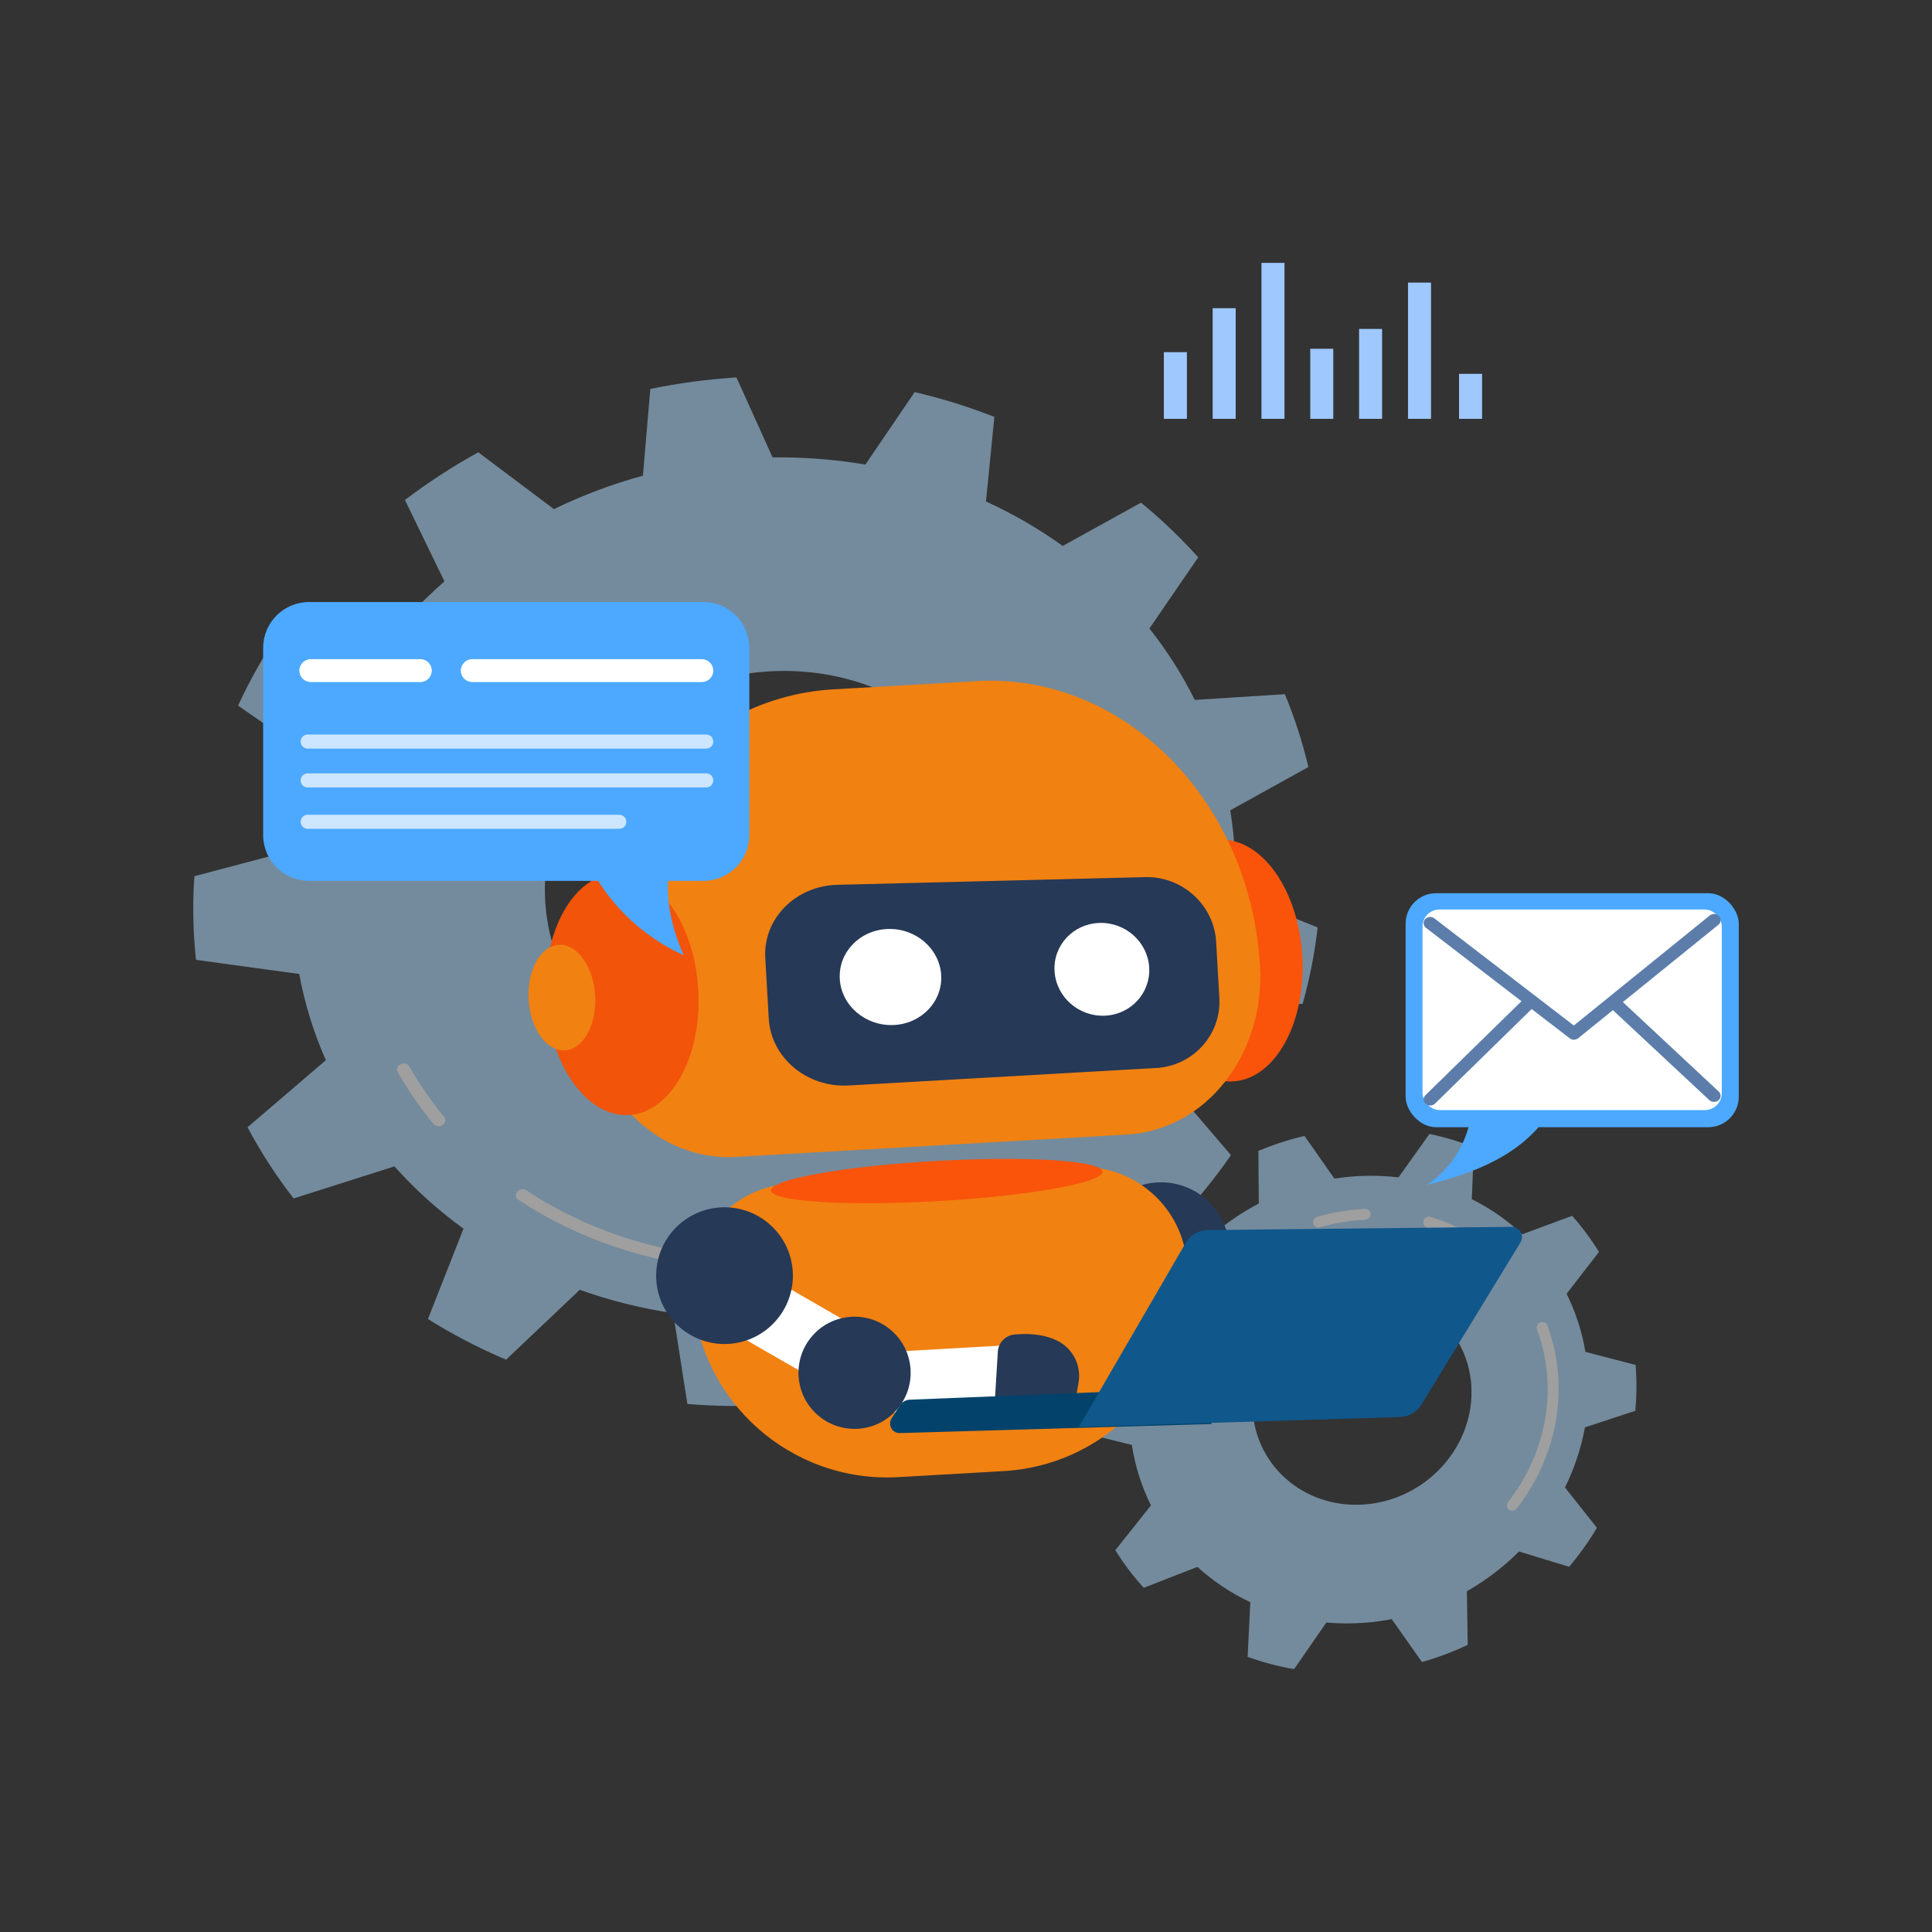 <?xml version="1.0" encoding="UTF-8"?><svg id="Layer_1" xmlns="http://www.w3.org/2000/svg" xmlns:xlink="http://www.w3.org/1999/xlink" viewBox="0 0 283.46 283.46"><rect x="0" y="0" width="283.46" height="283.46" fill="#333333" stroke="none"/><defs><style>.cls-1{fill:url(#linear-gradient);}.cls-2{fill:#f9540a;}.cls-3{fill:#03436b;}.cls-4{fill:#fff;}.cls-5{fill:#f18111;}.cls-6{fill:#f2540a;}.cls-7{fill:#9ec8ff;}.cls-8{fill:#cce6ff;}.cls-9{fill:#aedafc;}.cls-10{fill:#10578c;}.cls-11{fill:#5c7daa;}.cls-12{fill:#263957;}.cls-13{fill:#4ca9ff;}.cls-14{opacity:.53;}</style><linearGradient id="linear-gradient" x1="126.79" y1="376.58" x2="143.25" y2="376.58" gradientTransform="translate(524.91 -20.19) rotate(76.72)" gradientUnits="userSpaceOnUse"><stop offset="0" stop-color="#40447e"/><stop offset="1" stop-color="#3c3b6b"/></linearGradient></defs><g class="cls-14"><g><path class="cls-9" d="M191.12,147.29c1.03-3.65,1.77-7.4,2.2-11.22l-12.15-4.89c.06-1.09,.08-2.19,.08-3.3-.02-3.06-.28-6.06-.75-8.99l11.46-6.35c-.86-3.68-2.02-7.25-3.45-10.69l-13.22,.84c-1.84-3.71-4.07-7.22-6.65-10.48l7.16-10.44c-2.57-2.86-5.37-5.54-8.39-8.02l-11.49,6.35c-3.48-2.5-7.25-4.69-11.26-6.53l1.23-12.4c-3.74-1.47-7.65-2.7-11.69-3.64l-7.23,10.63c-3.8-.64-7.72-1-11.75-1.05-.63,0-1.25,0-1.87,0l-5.3-11.73c-4.3,.27-8.52,.84-12.64,1.69l-1.08,12.72c-4.54,1.24-8.91,2.89-13.06,4.91l-11.1-8.34c-3.77,2.08-7.37,4.42-10.76,7l5.8,11.94c-3.48,3.04-6.63,6.39-9.4,10.01l-14.72-2.69c-2.35,3.47-4.41,7.11-6.16,10.91l11.78,8.15c-1.54,4.14-2.64,8.47-3.24,12.92l-14.95,3.96c-.05,.81-.1,1.61-.13,2.43-.11,3.33,.02,6.62,.37,9.84l15.14,2.07c.81,4.4,2.13,8.63,3.91,12.65l-11.49,9.84c1.94,3.67,4.21,7.16,6.76,10.44l14.79-4.7c3.01,3.37,6.4,6.44,10.13,9.14l-5.21,13.26c3.62,2.27,7.45,4.26,11.46,5.96l10.81-10.25c4.37,1.56,8.96,2.72,13.71,3.42l2.08,13.33c4.18,.34,8.45,.4,12.79,.14,.12,0,.25-.02,.37-.03l4.45-13.14c4.78-.54,9.41-1.53,13.84-2.89l8.4,10.26c4.05-1.54,7.93-3.36,11.63-5.42l-2.49-12.86c3.89-2.44,7.5-5.21,10.78-8.26l12.36,5.1c2.79-2.96,5.34-6.11,7.62-9.41l-8.39-9.81c2.24-3.66,4.1-7.52,5.54-11.55l13.36-.84Zm-76.97,13.24c-19.09,.69-34.55-13.06-34.2-30.58,.35-17.37,16.12-31.41,34.9-31.51,18.44-.09,33.09,13.34,33.05,30.12-.05,16.93-15.02,31.29-33.75,31.97Z"/><path class="cls-4" d="M64.38,165.23c-.29,.01-.57-.1-.75-.31-1.99-2.4-3.77-4.98-5.29-7.65-.23-.41-.04-.92,.43-1.15,.47-.23,1.03-.09,1.26,.32,1.48,2.6,3.2,5.09,5.14,7.43,.3,.36,.2,.9-.22,1.19-.17,.12-.37,.18-.56,.19Z"/><path class="cls-4" d="M106.35,186.14s-.08,0-.12,0c-10.91-.79-21.37-4.28-30.19-10.12-.4-.27-.47-.79-.15-1.18,.32-.38,.91-.48,1.31-.21,8.55,5.67,18.69,9.06,29.28,9.83,.5,.04,.84,.44,.77,.9-.07,.42-.46,.75-.91,.77Z"/></g><g><path class="cls-9" d="M239.93,206.98c.13-1.45,.19-2.92,.16-4.4-.02-.78-.06-1.56-.12-2.32l-7.36-1.91c-.51-3.03-1.45-5.89-2.76-8.53l4.75-6.14c-1.16-1.88-2.47-3.66-3.94-5.3l-7.31,2.71c-2.19-2.05-4.68-3.79-7.41-5.15l.31-7.61c-2.08-.83-4.26-1.49-6.52-1.96l-4.54,6.37c-1.81-.21-3.67-.29-5.57-.2-1.3,.06-2.58,.19-3.84,.38l-4.39-6.26c-2.33,.55-4.59,1.29-6.76,2.2l.06,7.72c-2.89,1.51-5.54,3.4-7.9,5.6l-7.64-2.44c-1.62,1.77-3.1,3.67-4.41,5.68l4.86,6.1c-1.49,2.81-2.6,5.84-3.25,9l-8.02,2.5c-.18,1.51-.27,3.04-.27,4.59,0,.82,.03,1.63,.08,2.43l7.92,1.95c.49,3.16,1.45,6.14,2.81,8.88l-5.23,6.57c1.22,1.97,2.62,3.82,4.17,5.52l7.87-3.07c2.3,2.09,4.91,3.84,7.77,5.19l-.4,8.01c2.18,.79,4.46,1.4,6.82,1.8l4.73-6.83c1.86,.16,3.76,.17,5.7,.02,1.32-.1,2.61-.28,3.89-.52l4.44,6.29c2.32-.66,4.57-1.5,6.71-2.52l-.12-7.86c2.81-1.61,5.39-3.58,7.65-5.84l7.35,2.25c1.52-1.8,2.88-3.71,4.08-5.72l-4.69-5.92c1.37-2.78,2.37-5.74,2.93-8.82l7.41-2.44Zm-39.81,13.76c-8.96,.62-16.32-5.98-16.38-14.72-.05-8.7,7.17-16.11,16.06-16.58,8.81-.47,15.98,6.06,16.1,14.61,.12,8.59-6.91,16.07-15.79,16.69Z"/><path class="cls-4" d="M221.91,221.65c-.18,.01-.37-.03-.52-.15-.35-.26-.4-.76-.12-1.12,3.85-4.93,5.9-10.97,5.8-17-.05-2.88-.57-5.68-1.56-8.32-.15-.41,.06-.87,.48-1.03,.42-.17,.88,.03,1.03,.43,1.05,2.8,1.6,5.77,1.66,8.82,.11,6.4-2.06,12.8-6.15,18.04-.16,.2-.39,.32-.62,.33Z"/><path class="cls-4" d="M219.08,185.26c-.2,.01-.4-.05-.56-.19-2.67-2.29-5.75-3.97-9.16-5.01-.43-.13-.65-.57-.5-.99,.15-.42,.61-.65,1.04-.52,3.62,1.1,6.89,2.89,9.71,5.31,.33,.28,.35,.78,.05,1.11-.16,.17-.37,.27-.58,.28Z"/><path class="cls-4" d="M193.48,180.1c-.37,.02-.71-.21-.81-.57-.12-.42,.15-.87,.59-1,2.27-.66,4.62-1.05,6.99-1.16,.45-.02,.83,.32,.83,.76s-.36,.81-.81,.83c-2.23,.11-4.44,.48-6.58,1.1-.07,.02-.14,.03-.2,.03Z"/></g></g><g><g><rect class="cls-4" x="177.23" y="176.44" width="9.7" height="31.7" transform="translate(-75.4 254.18) rotate(-60.08)"/><circle class="cls-12" cx="170.35" cy="183.5" r="10.03"/><circle class="cls-1" cx="189.42" cy="197.74" r="8.23" transform="translate(-38.25 349.88) rotate(-79.98)"/></g><g><ellipse class="cls-2" cx="179.91" cy="140.93" rx="11.19" ry="17.75" transform="translate(-7.73 10.47) rotate(-3.26)"/><path class="cls-5" d="M143.31,99.94l-21.03,1.2c-21.56,1.23-37.92,21.95-36.53,46.28h0c.74,12.98,10.67,22.98,22.18,22.32l57.45-3.28c11.51-.66,20.23-11.71,19.49-24.7h0c-1.39-24.33-19.99-43.06-41.56-41.83Z"/><path class="cls-5" d="M147.21,215.84l-15.4,.88c-15.79,.9-29.31-11.17-30.21-26.95h0c-.48-8.42,5.96-15.64,14.38-16.12l42.06-2.4c8.42-.48,15.64,5.96,16.12,14.38h0c.9,15.79-11.17,29.31-26.95,30.21Z"/><g><path class="cls-12" d="M169.63,156.69l-45.11,2.57c-6.11,.35-11.4-4.05-11.73-9.83l-.51-8.86c-.33-5.78,4.43-10.59,10.55-10.75l45.19-1.13c5.47-.14,10.1,4.11,10.41,9.48l.47,8.24c.31,5.37-3.82,9.97-9.28,10.29Z"/><g><path class="cls-4" d="M138.09,143.07c.22,3.86-2.89,7.14-6.98,7.32-4.13,.18-7.68-2.85-7.9-6.77s2.97-7.2,7.1-7.32c4.09-.12,7.56,2.92,7.78,6.78Z"/><path class="cls-4" d="M168.61,141.96c.21,3.73-2.69,6.89-6.5,7.06-3.85,.17-7.17-2.76-7.39-6.55-.22-3.79,2.76-6.95,6.61-7.06,3.82-.11,7.07,2.82,7.28,6.55Z"/></g></g><ellipse class="cls-6" cx="91.29" cy="145.86" rx="11.19" ry="17.75" transform="translate(-8.16 5.44) rotate(-3.26)"/><ellipse class="cls-5" cx="82.45" cy="146.36" rx="4.89" ry="7.76" transform="translate(-8.2 4.93) rotate(-3.26)"/><ellipse class="cls-2" cx="137.44" cy="173.27" rx="24.35" ry="2.95" transform="translate(-9.64 8.11) rotate(-3.26)"/></g><g><rect class="cls-4" x="113.2" y="180.09" width="9.7" height="31.7" transform="translate(-110.66 200.52) rotate(-60.08)"/><circle class="cls-12" cx="106.32" cy="187.15" r="10.03" transform="translate(-10.49 6.36) rotate(-3.26)"/><polygon class="cls-4" points="129.9 198.39 153.08 197.07 152.71 206.72 129.94 207.25 129.9 198.39"/><circle class="cls-12" cx="125.39" cy="201.39" r="8.23" transform="translate(-108.37 160.9) rotate(-48.26)"/><path class="cls-12" d="M155.09,196.69c-1.45-.71-3.47-1.15-6.25-.89-1.32,.12-2.36,1.19-2.44,2.52l-.42,6.91,11.96-.68,.3-1.66c.45-2.54-.83-5.07-3.15-6.2Z"/></g><g><path class="cls-3" d="M176.67,203.64l-43.19,1.72c-.59,.02-1.14,.34-1.46,.84l-1.21,1.91c-.6,.95,.1,2.19,1.22,2.15l45.74-1.33-1.11-5.28Z"/><path class="cls-10" d="M221.78,180l-44.6,.47c-1.32,.01-2.53,.72-3.2,1.86l-15.69,27.03,47.12-1.46c1.29-.04,2.48-.73,3.15-1.83l14.52-23.78c.62-1.01-.12-2.31-1.3-2.3Z"/></g></g><g><rect class="cls-7" x="170.76" y="51.67" width="3.38" height="9.78"/><rect class="cls-7" x="214.07" y="54.85" width="3.38" height="6.6"/><rect class="cls-7" x="185.08" y="38.57" width="3.38" height="22.88"/><rect class="cls-7" x="192.24" y="51.17" width="3.38" height="10.28"/><rect class="cls-7" x="199.4" y="48.26" width="3.38" height="13.19"/><rect class="cls-7" x="177.92" y="45.22" width="3.38" height="16.23"/><rect class="cls-7" x="206.58" y="41.46" width="3.38" height="19.99"/></g><g><path class="cls-13" d="M45.34,88.33h57.87c3.72,0,6.73,3.01,6.73,6.73v27.45c0,3.72-3.01,6.73-6.73,6.73h-5.19c-.15,2.49,.21,6.19,2.29,10.92-6.69-3.08-10.54-7.71-12.55-10.92H45.34c-3.72,0-6.73-3.01-6.73-6.73v-27.45c0-3.72,3.01-6.73,6.73-6.73Z"/><path class="cls-4" d="M69.29,100.07h33.68c.93,0,1.68-.75,1.68-1.68h0c0-.93-.75-1.68-1.68-1.68h-33.68c-.93,0-1.68,.75-1.68,1.68h0c0,.93,.75,1.68,1.68,1.68Z"/><path class="cls-8" d="M45.14,109.83h58.48c.57,0,1.03-.46,1.03-1.03h0c0-.57-.46-1.03-1.03-1.03H45.14c-.57,0-1.03,.46-1.03,1.03h0c0,.57,.46,1.03,1.03,1.03Z"/><path class="cls-8" d="M45.14,115.53h58.48c.57,0,1.03-.46,1.03-1.03h0c0-.57-.46-1.03-1.03-1.03H45.14c-.57,0-1.03,.46-1.03,1.03h0c0,.57,.46,1.03,1.03,1.03Z"/><path class="cls-8" d="M45.14,121.6h45.72c.57,0,1.03-.46,1.03-1.03h0c0-.57-.46-1.03-1.03-1.03H45.14c-.57,0-1.03,.46-1.03,1.03h0c0,.57,.46,1.03,1.03,1.03Z"/><path class="cls-4" d="M45.6,100.07h16.07c.93,0,1.68-.75,1.68-1.68h0c0-.93-.75-1.68-1.68-1.68h-16.07c-.93,0-1.68,.75-1.68,1.68h0c0,.93,.75,1.68,1.68,1.68Z"/></g><g><g><rect class="cls-13" x="206.23" y="131.05" width="48.88" height="34.33" rx="4.47" ry="4.47"/><path class="cls-13" d="M209.36,173.83c8.78-2.11,16.24-5.7,19.39-13.34h-12.66c.08,5.44-2.3,10.42-6.73,13.34Z"/></g><g><rect class="cls-4" x="208.71" y="133.44" width="43.91" height="29.43" rx="2.49" ry="2.49"/><g><path class="cls-11" d="M230.93,152.55c-.22,0-.44-.07-.62-.21l-21.09-16.21c-.41-.32-.47-.88-.13-1.27,.34-.38,.95-.44,1.36-.12l20.46,15.72,19.94-16.14c.4-.33,1.01-.29,1.36,.09,.35,.38,.31,.94-.09,1.27l-20.56,16.64c-.18,.15-.41,.22-.64,.22Z"/><path class="cls-11" d="M209.84,162.2c-.24,0-.48-.08-.67-.25-.39-.34-.4-.91-.03-1.27l14.75-14.43c.37-.36,.98-.38,1.37-.03,.39,.34,.4,.91,.03,1.27l-14.75,14.43c-.19,.19-.44,.28-.7,.28Z"/><path class="cls-11" d="M251.48,161.67c-.25,0-.5-.09-.69-.26l-14.69-13.71c-.38-.35-.38-.92,0-1.27,.38-.35,.99-.35,1.37,0l14.69,13.71c.38,.35,.38,.92,0,1.27-.19,.18-.44,.26-.68,.26Z"/></g></g></g></svg>